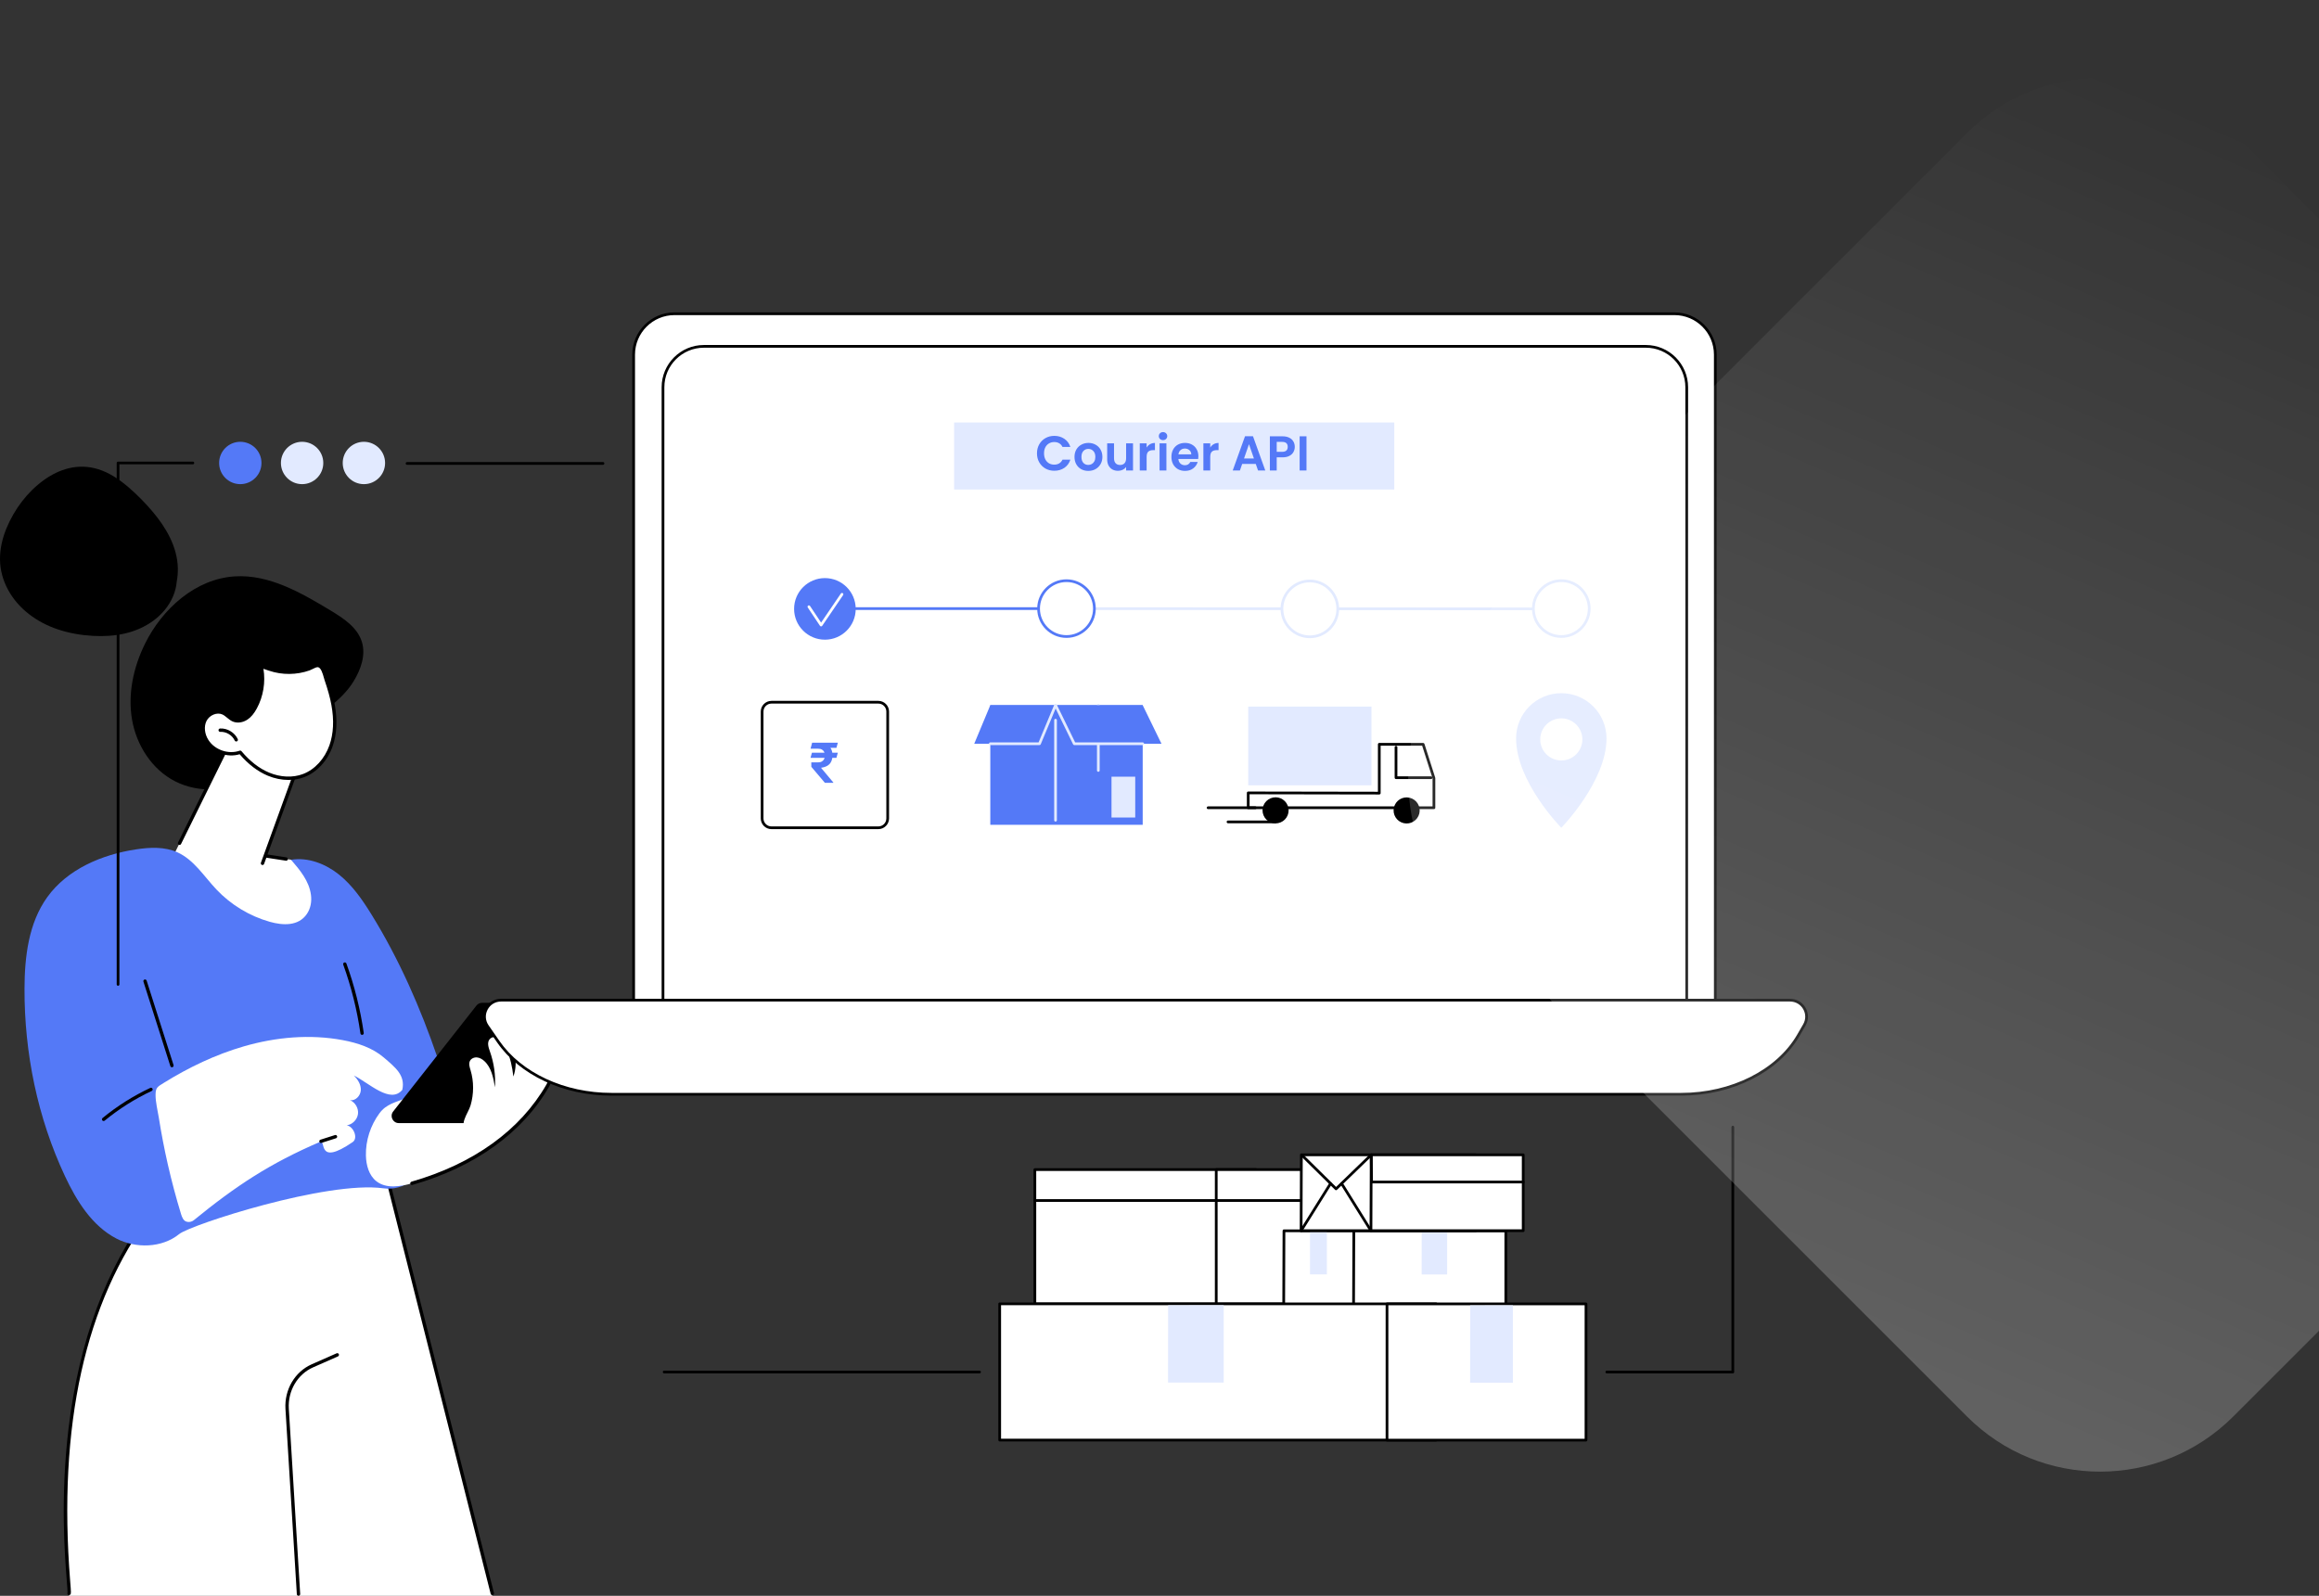 <svg xmlns="http://www.w3.org/2000/svg" width="616" height="424" viewBox="0 0 616 424" fill="none"><rect x="0" y="0" width="616" height="424" fill="#333333" stroke="none"/><g clip-path="url(#clip0_1930_2798)"><path d="M93.924 181.028C95.837 177.902 97.198 174.101 96.139 170.592C94.962 166.688 91.195 164.247 87.703 162.142C79.903 157.444 71.467 152.578 62.379 153.141C51.962 153.787 43.098 161.723 38.493 171.088C35.446 177.286 33.903 184.372 35.069 191.179C36.236 197.987 40.339 204.431 46.486 207.579C52.833 210.831 60.714 210.258 67.103 207.089C73.376 203.979 76.915 199.036 81.192 193.801C85.067 189.06 90.572 186.506 93.924 181.028Z" fill="black"></path><path d="M18.327 423.998C19.239 424.176 8.878 363.194 39.978 322.068L101.994 309.451L130.768 423.998H18.327Z" fill="white"></path><path d="M130.77 423.81C130.569 423.81 130.389 423.674 130.336 423.471L101.666 309.975L40.234 322.473C22.608 345.866 15.345 378.711 18.641 420.1C18.899 423.33 18.899 423.463 18.643 423.69C18.54 423.783 18.378 423.826 18.242 423.8C17.999 423.753 17.841 423.518 17.89 423.275C17.9 423.226 17.916 423.18 17.94 423.139C17.961 422.787 17.863 421.567 17.752 420.169C17.223 413.52 15.983 397.951 18.218 379.442C21.014 356.28 28.216 336.886 39.626 321.799C39.693 321.711 39.786 321.653 39.893 321.63L101.909 309.013C102.142 308.964 102.373 309.11 102.431 309.341L131.205 423.25C131.266 423.49 131.12 423.733 130.881 423.793C130.843 423.806 130.806 423.81 130.77 423.81Z" fill="black"></path><path d="M79.293 423.988C79.058 423.988 78.861 423.806 78.847 423.569L75.829 374.357C75.515 369.236 78.319 364.465 82.804 362.487L89.416 359.572C89.643 359.473 89.907 359.576 90.006 359.801C90.105 360.026 90.004 360.291 89.777 360.39L83.164 363.306C79.019 365.133 76.428 369.552 76.72 374.302L79.739 423.514C79.755 423.761 79.566 423.972 79.319 423.988C79.311 423.988 79.303 423.988 79.293 423.988Z" fill="black"></path><path d="M60.969 197.164L45.674 228.136C45.674 228.136 63.202 249.741 76.411 248.888C89.62 248.037 87.159 233.086 77.317 228.442L70.262 227.362L79.241 203.203L60.969 197.164Z" fill="white"></path><path d="M69.727 229.832C69.677 229.832 69.626 229.824 69.576 229.806C69.344 229.72 69.223 229.465 69.308 229.232L78.662 203.485L61.198 197.711L48.093 224.25C47.983 224.471 47.716 224.562 47.495 224.453C47.274 224.344 47.183 224.076 47.292 223.855L60.57 196.967C60.667 196.767 60.901 196.672 61.111 196.741L79.381 202.78C79.496 202.818 79.59 202.899 79.642 203.009C79.695 203.118 79.701 203.244 79.66 203.357L70.149 229.538C70.082 229.718 69.91 229.832 69.727 229.832Z" fill="black"></path><path d="M76.02 228.691C75.998 228.691 75.975 228.689 75.951 228.685L70.708 227.883C70.465 227.846 70.297 227.618 70.333 227.374C70.37 227.131 70.597 226.963 70.842 227L76.085 227.802C76.328 227.838 76.496 228.067 76.46 228.31C76.427 228.533 76.237 228.691 76.02 228.691Z" fill="black"></path><path d="M88.471 187.239C89.135 190.868 89.153 194.686 87.928 198.165C86.702 201.643 84.121 204.743 80.677 206.06C77.691 207.203 74.271 206.927 71.321 205.695C68.371 204.463 65.859 202.332 63.809 199.879C60.659 200.999 56.82 199.692 55.004 196.885C53.957 195.264 53.588 193.11 54.443 191.38C55.298 189.65 57.549 188.617 59.293 189.441C60.288 189.911 60.995 190.87 62.008 191.297C63.136 191.773 64.484 191.492 65.501 190.809C66.518 190.126 67.249 189.091 67.832 188.013C69.668 184.618 70.215 180.546 69.34 176.785C69.423 177.14 71.311 177.677 71.647 177.79C72.494 178.076 73.365 178.289 74.249 178.424C75.991 178.694 77.776 178.676 79.512 178.376C80.393 178.224 81.26 177.997 82.103 177.699C82.772 177.462 83.641 176.83 84.352 176.822C85.841 176.806 86.285 179.522 86.645 180.572C87.393 182.752 88.055 184.968 88.471 187.239Z" fill="white"></path><path d="M76.617 207.229C74.806 207.229 72.934 206.854 71.15 206.108C68.457 204.984 65.939 203.063 63.662 200.399C60.398 201.398 56.484 200 54.628 197.128C53.396 195.221 53.172 192.942 54.043 191.181C55.05 189.143 57.592 188.143 59.482 189.036C60.011 189.285 60.451 189.648 60.876 189.998C61.308 190.353 61.713 190.687 62.179 190.884C63.088 191.269 64.265 191.096 65.25 190.436C66.066 189.887 66.761 189.05 67.436 187.798C69.215 184.506 69.75 180.529 68.903 176.885C68.846 176.643 68.996 176.404 69.237 176.348C69.444 176.301 69.65 176.402 69.739 176.587C69.867 176.692 70.294 176.897 71.555 177.29C71.658 177.322 71.739 177.349 71.788 177.365C72.6 177.64 73.451 177.847 74.314 177.981C76.01 178.244 77.732 178.228 79.431 177.932C80.292 177.782 81.139 177.561 81.95 177.274C82.156 177.201 82.399 177.077 82.659 176.945C83.183 176.678 83.777 176.376 84.344 176.37C84.35 176.37 84.356 176.37 84.365 176.37C85.922 176.37 86.494 178.416 86.873 179.772C86.944 180.023 87.004 180.248 87.065 180.424C87.959 183.031 88.544 185.171 88.909 187.156C89.674 191.329 89.486 195.081 88.347 198.311C86.998 202.14 84.19 205.193 80.835 206.475C79.527 206.98 78.092 207.229 76.617 207.229ZM63.81 199.433C63.939 199.433 64.065 199.49 64.152 199.593C66.386 202.267 68.856 204.182 71.494 205.284C74.519 206.548 77.809 206.68 80.517 205.645C83.631 204.453 86.245 201.603 87.507 198.017C88.593 194.938 88.769 191.337 88.031 187.32C87.675 185.379 87.1 183.28 86.222 180.716C86.157 180.525 86.091 180.284 86.014 180.015C85.726 178.985 85.246 177.267 84.365 177.267C84.362 177.267 84.359 177.267 84.356 177.267C83.998 177.272 83.504 177.523 83.066 177.746C82.782 177.889 82.513 178.027 82.251 178.12C81.394 178.424 80.499 178.659 79.587 178.817C77.793 179.129 75.973 179.145 74.18 178.868C73.267 178.726 72.367 178.507 71.506 178.216C71.462 178.199 71.386 178.177 71.291 178.149C70.742 177.977 70.311 177.831 69.977 177.699C70.564 181.267 69.944 185.049 68.226 188.228C67.478 189.611 66.692 190.549 65.75 191.181C64.519 192.008 63.02 192.211 61.834 191.71C61.249 191.463 60.773 191.07 60.311 190.691C59.91 190.361 59.531 190.049 59.103 189.846C57.661 189.166 55.631 189.99 54.847 191.579C54.126 193.037 54.336 195.025 55.382 196.643C57.077 199.269 60.714 200.505 63.66 199.459C63.708 199.441 63.759 199.433 63.81 199.433Z" fill="black"></path><path d="M58.486 194.004C60.243 193.916 62.005 194.974 62.753 196.566L58.486 194.004Z" fill="white"></path><path d="M62.754 197.014C62.586 197.014 62.426 196.919 62.349 196.757C61.674 195.32 60.104 194.374 58.51 194.451C58.258 194.467 58.054 194.273 58.042 194.028C58.029 193.781 58.22 193.572 58.465 193.56C60.408 193.457 62.333 194.621 63.157 196.378C63.262 196.601 63.165 196.868 62.942 196.971C62.882 197 62.817 197.014 62.754 197.014Z" fill="black"></path><path d="M30.896 329.071C24.436 325.702 20.349 319.098 17.256 312.501C9.985 296.995 6.456 279.811 6.51 262.684C6.537 254.191 7.592 245.255 12.558 238.365C17.93 230.908 27.116 227.034 36.204 225.665C39.865 225.113 43.753 224.939 47.128 226.461C51.514 228.438 54.186 232.838 57.491 236.335C61.334 240.403 66.293 243.406 71.678 244.925C75.116 245.895 79.269 246.136 81.516 242.838C82.521 241.363 82.833 239.534 82.598 237.763C82.103 234.048 79.674 231.183 77.316 228.44C81.842 227.709 86.498 229.516 90.071 232.389C93.645 235.261 96.289 239.111 98.698 243.01C106.06 254.933 111.716 267.85 116.244 281.11C117.847 285.8 119.328 290.703 118.817 295.632C118.24 301.209 117.205 306.533 113.088 310.34C111.755 311.572 110.489 312.674 109.382 313.602C107.282 315.366 104.53 316.104 101.812 315.729C86.854 313.67 50.675 325.398 47.614 327.88C43.005 331.624 36.048 331.758 30.896 329.071Z" fill="#5479F7"></path><path d="M45.674 283.571C45.486 283.571 45.309 283.45 45.249 283.259L38.101 260.82C38.026 260.585 38.156 260.334 38.391 260.259C38.626 260.184 38.877 260.314 38.952 260.549L46.1 282.988C46.175 283.223 46.045 283.474 45.81 283.549C45.765 283.563 45.719 283.571 45.674 283.571Z" fill="black"></path><path d="M96.183 274.963C95.964 274.963 95.773 274.803 95.741 274.58C94.848 268.361 93.312 262.212 91.179 256.304C91.096 256.072 91.215 255.816 91.446 255.733C91.677 255.65 91.934 255.77 92.017 256.001C94.173 261.965 95.723 268.174 96.624 274.455C96.659 274.7 96.489 274.925 96.246 274.961C96.225 274.961 96.203 274.963 96.183 274.963Z" fill="black"></path><path d="M48.09 322.572C48.341 323.391 48.7 324.319 49.512 324.586C50.156 324.797 50.934 324.653 51.459 324.223C62.715 315.04 71.69 309.124 85.02 303.389C86.714 302.66 84.038 310.06 93.679 303.452C95.2 302.41 93.928 299.299 92.111 298.995C93.616 298.784 94.898 297.483 95.091 295.976C95.283 294.469 94.366 292.889 92.962 292.307C94.418 292.579 95.774 291.128 95.845 289.647C95.915 288.166 95.04 286.795 93.983 285.755C98.014 287.712 103.667 293.419 106.864 289.572C107.719 285.676 104.994 283.602 101.971 280.998C98.948 278.395 95.008 277.107 91.088 276.369C82.37 274.728 73.292 275.545 64.773 278.014C57.275 280.186 50.138 283.6 43.517 287.712C41.89 288.723 41.347 288.942 41.323 290.818C41.297 292.832 41.886 295.044 42.2 297.032C42.855 301.164 43.645 305.277 44.573 309.359C45.586 313.804 46.759 318.213 48.09 322.572Z" fill="white"></path><path d="M85.263 303.687C85.075 303.687 84.898 303.565 84.838 303.375C84.763 303.14 84.892 302.888 85.127 302.813L88.981 301.584C89.214 301.509 89.467 301.638 89.542 301.873C89.617 302.108 89.487 302.36 89.252 302.435L85.399 303.664C85.354 303.679 85.308 303.687 85.263 303.687Z" fill="black"></path><path d="M27.528 297.854C27.398 297.854 27.271 297.799 27.182 297.69C27.026 297.5 27.052 297.218 27.242 297.06C31.116 293.879 35.383 291.187 39.919 289.054C40.139 288.948 40.407 289.045 40.512 289.268C40.617 289.491 40.52 289.759 40.297 289.862C35.826 291.963 31.625 294.617 27.808 297.749C27.727 297.822 27.627 297.854 27.528 297.854Z" fill="black"></path><path d="M97.2 307.036C97.261 309.578 97.988 312.303 99.994 313.867C102.575 315.877 106.276 315.307 109.421 314.404C124.345 310.111 137.806 301.835 145.545 288.371C145.865 287.816 148.703 281.009 147.542 279.471C146.448 278.024 143.731 280.772 141.957 281.142C134.27 282.755 126.687 284.852 119.262 287.413C115.446 288.729 111.673 290.168 107.95 291.726C105.103 292.917 102.68 293.239 100.778 295.82C98.412 299.033 97.105 303.043 97.2 307.036Z" fill="white"></path><path d="M109.42 314.849C109.225 314.849 109.047 314.722 108.99 314.525C108.922 314.288 109.059 314.041 109.296 313.972C125.769 309.236 138.168 300.303 145.157 288.146C145.593 287.388 148.113 280.964 147.185 279.738C147.035 279.542 147.076 279.262 147.272 279.112C147.469 278.962 147.748 279.003 147.898 279.199C149.335 281.098 145.972 288.523 145.933 288.591C138.826 300.956 126.243 310.03 109.546 314.831C109.503 314.843 109.46 314.849 109.42 314.849Z" fill="black"></path><path d="M155.495 266.448H128.056C127.471 266.448 126.918 266.718 126.557 267.178L104.438 295.32C103.455 296.57 104.347 298.405 105.937 298.405H132.426C132.997 298.405 133.538 298.15 133.901 297.708L156.97 269.564C157.989 268.318 157.104 266.448 155.495 266.448Z" fill="black"></path><path d="M143.832 270.07C143.501 269.769 143.031 269.471 142.638 269.684C142.296 269.868 142.233 270.326 142.211 270.715C141.992 274.525 141.773 278.336 141.554 282.145C141.601 278.737 140.716 275.212 138.507 272.615C137.964 271.975 137.004 271.373 136.362 271.914C135.975 272.238 135.945 272.816 135.967 273.32C136.155 277.597 137.867 282.019 136.364 286.029C136.097 283.48 135.489 280.968 134.567 278.577C134.188 277.599 133.72 276.592 132.865 275.982C132.01 275.372 130.663 275.336 130.023 276.168C129.344 277.052 129.764 278.312 130.136 279.363C131.218 282.408 131.678 285.672 131.477 288.897C131.062 286.377 130.544 283.66 128.666 281.932C128.114 281.426 127.436 281.019 126.69 280.956C125.945 280.895 125.136 281.245 124.812 281.92C124.458 282.664 124.751 283.535 124.988 284.323C125.904 287.362 125.884 290.664 124.995 293.705C124.328 295.986 121.469 299.057 124.492 300.838C125.529 301.45 126.81 301.497 128.003 301.326C131.37 300.844 134.3 298.81 136.931 296.655C139.62 294.454 142.172 292.038 144.133 289.169C146.094 286.3 147.444 282.943 147.543 279.471C147.642 275.996 146.392 272.417 143.832 270.07Z" fill="white"></path><path d="M46.95 154.504C47.171 153.321 47.266 152.12 47.24 150.951C47.11 145.28 44.102 140.155 40.532 135.933C38.605 133.653 36.486 131.5 34.229 129.547C31.826 127.468 29.116 125.607 26.055 124.66C23.524 123.876 20.866 123.787 18.293 124.407C15.893 124.985 13.648 126.115 11.65 127.553C7.274 130.704 3.843 135.286 1.77 140.244C0.652 142.918 -0.035 145.799 0.001 148.71C0.036 151.496 0.798 154.221 2.118 156.668C4.894 161.808 9.835 165.361 15.299 167.203C18.332 168.226 21.511 168.775 24.703 168.951C27.532 169.105 30.398 168.955 33.164 168.321C38.593 167.079 43.715 163.726 45.961 158.469C46.504 157.195 46.839 155.86 46.95 154.504Z" fill="black"></path></g><g clip-path="url(#clip1_1930_2798)"><path d="M460.294 364.902H426.822C426.622 364.902 426.461 364.741 426.461 364.541C426.461 364.343 426.622 364.18 426.822 364.18H459.933V299.475C459.933 299.277 460.094 299.115 460.294 299.115C460.494 299.115 460.654 299.275 460.654 299.475V364.541C460.653 364.741 460.492 364.902 460.294 364.902Z" fill="black"></path><path d="M260.197 364.901H176.421C176.221 364.901 176.061 364.741 176.061 364.541C176.061 364.342 176.221 364.18 176.421 364.18H260.195C260.395 364.18 260.556 364.341 260.556 364.541C260.557 364.741 260.395 364.901 260.197 364.901Z" fill="black"></path><path d="M455.641 268.913H168.318V94.22C168.318 88.221 173.181 83.359 179.179 83.359H444.782C450.781 83.359 455.643 88.221 455.643 94.22V268.913H455.641Z" fill="white"></path><path d="M455.641 269.274H168.318C168.118 269.274 167.957 269.113 167.957 268.913V94.22C167.957 88.033 172.99 83 179.177 83H444.78C450.967 83 456 88.033 456 94.22V268.913C456.001 269.111 455.839 269.274 455.641 269.274ZM168.678 268.552H455.28V94.22C455.28 88.43 450.57 83.72 444.78 83.72H179.177C173.387 83.72 168.677 88.43 168.677 94.22V268.552H168.678Z" fill="black"></path><path d="M448.049 268.003H176.113C175.914 268.003 175.752 267.843 175.752 267.643V102.887C175.752 96.7 180.785 91.667 186.972 91.667H437.188C443.375 91.667 448.408 96.7 448.408 102.887V267.643C448.409 267.841 448.249 268.003 448.049 268.003ZM176.473 267.282H447.688V102.887C447.688 97.097 442.978 92.387 437.188 92.387H186.973C181.183 92.387 176.473 97.097 176.473 102.887V267.282Z" fill="black"></path><path d="M446.552 290.743H162.434C149.867 290.743 138.312 285.374 132.35 276.762L129.481 272.618C127.468 269.71 129.555 265.741 133.098 265.741H475.49C478.87 265.741 480.986 269.39 479.299 272.313L477.726 275.039C472.213 284.595 460.009 290.743 446.552 290.743Z" fill="white"></path><path d="M446.552 291.103H162.434C149.732 291.103 138.091 285.687 132.054 276.967L129.185 272.823C128.164 271.348 128.05 269.518 128.883 267.928C129.719 266.333 131.295 265.38 133.098 265.38H475.49C477.211 265.38 478.752 266.269 479.611 267.756C480.467 269.238 480.469 271.008 479.613 272.492L478.039 275.218C472.472 284.869 460.113 291.103 446.552 291.103ZM133.098 266.102C131.567 266.102 130.231 266.91 129.521 268.262C128.814 269.61 128.911 271.161 129.777 272.413L132.646 276.557C138.55 285.085 149.964 290.382 162.432 290.382H446.551C459.859 290.382 471.972 284.29 477.413 274.861L478.987 272.134C479.711 270.877 479.711 269.375 478.987 268.12C478.257 266.857 476.95 266.103 475.49 266.103H133.098V266.102Z" fill="black"></path><path d="M233.322 219.936H204.922C203.554 219.936 202.445 218.826 202.445 217.459V189.059C202.445 187.69 203.555 186.582 204.922 186.582H233.322C234.691 186.582 235.799 187.692 235.799 189.059V217.459C235.799 218.826 234.69 219.936 233.322 219.936Z" fill="white"></path><path d="M233.322 220.297H204.922C203.356 220.297 202.084 219.023 202.084 217.459V189.059C202.084 187.494 203.358 186.221 204.922 186.221H233.322C234.886 186.221 236.159 187.495 236.159 189.059V217.459C236.159 219.023 234.886 220.297 233.322 220.297ZM204.922 186.941C203.754 186.941 202.804 187.89 202.804 189.059V217.459C202.804 218.626 203.753 219.577 204.922 219.577H233.322C234.489 219.577 235.44 218.628 235.44 217.459V189.059C235.44 187.892 234.491 186.941 233.322 186.941H204.922Z" fill="black"></path><path d="M303.537 187.367H263.055V219.149H303.537V187.367Z" fill="#5479F7"></path><path d="M280.384 218.29C280.184 218.29 280.023 218.13 280.023 217.93V191.351C280.023 191.153 280.184 190.99 280.384 190.99C280.584 190.99 280.745 191.151 280.745 191.351V217.931C280.745 218.13 280.582 218.29 280.384 218.29Z" fill="#E2EAFF"></path><path d="M291.749 205.069C291.549 205.069 291.389 204.908 291.389 204.708V187.367C291.389 187.169 291.549 187.007 291.749 187.007C291.949 187.007 292.11 187.167 292.11 187.367V204.708C292.108 204.907 291.948 205.069 291.749 205.069Z" fill="#E2EAFF"></path><path d="M301.553 206.364H295.25V217.212H301.553V206.364Z" fill="#E2EAFF"></path><path d="M308.526 197.611H285.373L280.385 187.367H303.537L308.526 197.611Z" fill="#5479F7"></path><path d="M303.537 197.972H285.371C285.233 197.972 285.107 197.894 285.046 197.769L280.058 187.523C279.971 187.344 280.045 187.128 280.225 187.041C280.405 186.954 280.62 187.028 280.707 187.207L285.597 197.249H303.537C303.737 197.249 303.897 197.41 303.897 197.61C303.897 197.812 303.737 197.972 303.537 197.972Z" fill="#E2EAFF"></path><path d="M276.119 197.611H258.789L263.055 187.367H280.384L276.119 197.611Z" fill="#5479F7"></path><path d="M276.118 197.972H263.056C262.856 197.972 262.695 197.812 262.695 197.612C262.695 197.413 262.856 197.251 263.056 197.251H275.879L280.053 187.228C280.13 187.044 280.341 186.957 280.523 187.034C280.707 187.111 280.794 187.321 280.717 187.505L276.451 197.751C276.394 197.885 276.263 197.972 276.118 197.972Z" fill="#E2EAFF"></path><path d="M364.306 187.741H331.568V208.659H364.306V187.741Z" fill="#E2EAFF"></path><path d="M380.896 214.621H331.568V210.672L366.38 210.733V197.757H378.031L380.896 206.749V214.621Z" fill="white"></path><path d="M380.896 214.982H331.568C331.368 214.982 331.207 214.821 331.207 214.621V210.672C331.207 210.577 331.245 210.485 331.314 210.416C331.381 210.349 331.471 210.302 331.569 210.311L366.022 210.37V197.756C366.022 197.557 366.182 197.395 366.382 197.395H378.032C378.189 197.395 378.327 197.497 378.376 197.646L381.241 206.638C381.253 206.674 381.258 206.71 381.258 206.747V214.62C381.256 214.821 381.094 214.982 380.896 214.982ZM331.927 214.261H380.535V206.805L377.766 198.118H366.74V210.733C366.74 210.828 366.702 210.92 366.633 210.988C366.566 211.056 366.474 211.093 366.379 211.093L331.927 211.033V214.261Z" fill="black"></path><path d="M380.142 206.995H370.825C370.625 206.995 370.465 206.834 370.465 206.634V198.544C370.465 198.346 370.625 198.184 370.825 198.184C371.025 198.184 371.186 198.344 371.186 198.544V206.275H380.142C380.342 206.275 380.503 206.436 380.503 206.636C380.503 206.833 380.342 206.995 380.142 206.995Z" fill="black"></path><path d="M377.02 216.129C377.46 214.267 376.307 212.4 374.444 211.96C372.581 211.52 370.715 212.674 370.275 214.536C369.835 216.399 370.989 218.266 372.851 218.706C374.714 219.145 376.58 217.992 377.02 216.129Z" fill="black"></path><path d="M340.161 218.509C341.929 217.777 342.769 215.749 342.037 213.981C341.304 212.213 339.277 211.373 337.508 212.105C335.74 212.838 334.9 214.865 335.633 216.633C336.365 218.402 338.393 219.242 340.161 218.509Z" fill="black"></path><path d="M338.75 218.736H326.2C326 218.736 325.84 218.575 325.84 218.375C325.84 218.175 326 218.015 326.2 218.015H338.75C338.95 218.015 339.11 218.175 339.11 218.375C339.11 218.575 338.948 218.736 338.75 218.736Z" fill="black"></path><path d="M333.459 214.982H320.909C320.709 214.982 320.549 214.821 320.549 214.621C320.549 214.423 320.709 214.261 320.909 214.261H333.459C333.659 214.261 333.819 214.421 333.819 214.621C333.818 214.821 333.657 214.982 333.459 214.982Z" fill="black"></path><path d="M421.952 198.36C422.994 193.946 420.26 189.522 415.846 188.48C411.431 187.438 407.008 190.171 405.966 194.586C404.923 199 407.657 203.424 412.071 204.466C416.486 205.508 420.909 202.775 421.952 198.36Z" fill="white"></path><path d="M414.731 184.18C408.098 184.18 402.721 189.557 402.721 196.19C402.721 207.757 414.731 219.936 414.731 219.936C414.731 219.936 426.74 207.646 426.74 196.19C426.739 189.557 421.363 184.18 414.731 184.18ZM414.731 202.057C411.64 202.057 409.134 199.553 409.134 196.461C409.134 193.371 411.639 190.864 414.731 190.864C417.821 190.864 420.327 193.369 420.327 196.461C420.326 199.553 417.821 202.057 414.731 202.057Z" fill="#E2EAFF"></path><path d="M283.295 162.07L225.197 162.066C224.997 162.066 224.836 161.905 224.836 161.705C224.836 161.507 224.998 161.344 225.197 161.344L283.295 161.349C283.495 161.349 283.656 161.51 283.656 161.71C283.656 161.908 283.495 162.07 283.295 162.07Z" fill="#5479F7"></path><path d="M411.9 162.141L283.296 162.07C283.098 162.07 282.936 161.908 282.936 161.71C282.936 161.511 283.098 161.349 283.296 161.349L411.9 161.42C412.098 161.42 412.26 161.582 412.26 161.78C412.259 161.979 412.098 162.141 411.9 162.141Z" fill="#E2EAFF"></path><path d="M219.121 169.962C223.64 169.962 227.303 166.299 227.303 161.78C227.303 157.262 223.64 153.598 219.121 153.598C214.603 153.598 210.939 157.262 210.939 161.78C210.939 166.299 214.603 169.962 219.121 169.962Z" fill="#5479F7"></path><path d="M218.108 166.434H218.106C217.987 166.434 217.875 166.374 217.808 166.274L214.572 161.413C214.462 161.248 214.506 161.023 214.672 160.913C214.838 160.803 215.061 160.848 215.172 161.013L218.111 165.428L223.364 157.703C223.475 157.539 223.7 157.495 223.864 157.608C224.028 157.72 224.07 157.944 223.959 158.108L218.406 166.277C218.339 166.375 218.228 166.434 218.108 166.434Z" fill="white"></path><path d="M288.537 166.951C291.433 164.054 291.433 159.359 288.537 156.462C285.641 153.566 280.945 153.566 278.049 156.462C275.153 159.359 275.153 164.054 278.049 166.951C280.945 169.847 285.641 169.847 288.537 166.951Z" fill="white"></path><path d="M283.295 169.482C279.006 169.482 275.518 165.994 275.518 161.705C275.518 157.417 279.006 153.928 283.295 153.928C287.583 153.928 291.072 157.417 291.072 161.705C291.072 165.994 287.583 169.482 283.295 169.482ZM283.295 154.649C279.404 154.649 276.239 157.815 276.239 161.705C276.239 165.595 279.404 168.761 283.295 168.761C287.185 168.761 290.35 165.595 290.35 161.705C290.352 157.815 287.186 154.649 283.295 154.649Z" fill="#5479F7"></path><path d="M355.165 163.503C356.106 159.517 353.638 155.523 349.652 154.581C345.665 153.64 341.671 156.108 340.73 160.095C339.788 164.081 342.257 168.075 346.243 169.017C350.229 169.958 354.224 167.489 355.165 163.503Z" fill="white"></path><path d="M347.937 169.558C343.649 169.558 340.16 166.069 340.16 161.78C340.16 157.492 343.649 154.003 347.937 154.003C352.226 154.003 355.714 157.492 355.714 161.78C355.713 166.069 352.224 169.558 347.937 169.558ZM347.937 154.725C344.047 154.725 340.881 157.89 340.881 161.78C340.881 165.671 344.047 168.836 347.937 168.836C351.827 168.836 354.993 165.671 354.993 161.78C354.993 157.89 351.827 154.725 347.937 154.725Z" fill="#E2EAFF"></path><path d="M419.971 166.951C422.867 164.054 422.867 159.359 419.971 156.462C417.074 153.566 412.379 153.566 409.482 156.462C406.586 159.359 406.586 164.054 409.482 166.951C412.379 169.847 417.074 169.847 419.971 166.951Z" fill="white"></path><path d="M414.73 169.482C410.442 169.482 406.953 165.993 406.953 161.705C406.953 157.416 410.442 153.928 414.73 153.928C419.019 153.928 422.507 157.416 422.507 161.705C422.506 165.993 419.017 169.482 414.73 169.482ZM414.73 154.649C410.84 154.649 407.674 157.815 407.674 161.705C407.674 165.595 410.84 168.761 414.73 168.761C418.62 168.761 421.786 165.595 421.786 161.705C421.786 157.815 418.62 154.649 414.73 154.649Z" fill="#E2EAFF"></path><path d="M370.36 112.254H253.443V130.062H370.36V112.254Z" fill="#E2EAFF"></path><path d="M275.455 120.45C275.455 119.557 275.654 118.76 276.053 118.058C276.46 117.347 277.011 116.797 277.704 116.407C278.406 116.008 279.19 115.809 280.057 115.809C281.071 115.809 281.959 116.069 282.722 116.589C283.485 117.109 284.018 117.828 284.321 118.747H282.228C282.02 118.314 281.725 117.989 281.344 117.772C280.971 117.555 280.538 117.447 280.044 117.447C279.515 117.447 279.043 117.573 278.627 117.824C278.22 118.067 277.899 118.413 277.665 118.864C277.44 119.315 277.327 119.843 277.327 120.45C277.327 121.048 277.44 121.577 277.665 122.036C277.899 122.487 278.22 122.838 278.627 123.089C279.043 123.332 279.515 123.453 280.044 123.453C280.538 123.453 280.971 123.345 281.344 123.128C281.725 122.903 282.02 122.573 282.228 122.14H284.321C284.018 123.067 283.485 123.791 282.722 124.311C281.968 124.822 281.08 125.078 280.057 125.078C279.19 125.078 278.406 124.883 277.704 124.493C277.011 124.094 276.46 123.544 276.053 122.842C275.654 122.14 275.455 121.343 275.455 120.45ZM289.074 125.117C288.38 125.117 287.756 124.965 287.202 124.662C286.647 124.35 286.209 123.912 285.889 123.349C285.577 122.786 285.421 122.136 285.421 121.399C285.421 120.662 285.581 120.012 285.902 119.449C286.231 118.886 286.677 118.452 287.241 118.149C287.804 117.837 288.432 117.681 289.126 117.681C289.819 117.681 290.447 117.837 291.011 118.149C291.574 118.452 292.016 118.886 292.337 119.449C292.666 120.012 292.831 120.662 292.831 121.399C292.831 122.136 292.662 122.786 292.324 123.349C291.994 123.912 291.544 124.35 290.972 124.662C290.408 124.965 289.776 125.117 289.074 125.117ZM289.074 123.531C289.403 123.531 289.711 123.453 289.997 123.297C290.291 123.132 290.525 122.89 290.699 122.569C290.872 122.248 290.959 121.858 290.959 121.399C290.959 120.714 290.777 120.19 290.413 119.826C290.057 119.453 289.62 119.267 289.1 119.267C288.58 119.267 288.142 119.453 287.787 119.826C287.44 120.19 287.267 120.714 287.267 121.399C287.267 122.084 287.436 122.612 287.774 122.985C288.12 123.349 288.554 123.531 289.074 123.531ZM300.965 117.798V125H299.132V124.09C298.898 124.402 298.59 124.649 298.209 124.831C297.836 125.004 297.429 125.091 296.987 125.091C296.423 125.091 295.925 124.974 295.492 124.74C295.058 124.497 294.716 124.146 294.465 123.687C294.222 123.219 294.101 122.664 294.101 122.023V117.798H295.921V121.763C295.921 122.335 296.064 122.777 296.35 123.089C296.636 123.392 297.026 123.544 297.52 123.544C298.022 123.544 298.417 123.392 298.703 123.089C298.989 122.777 299.132 122.335 299.132 121.763V117.798H300.965ZM304.58 118.916C304.814 118.535 305.118 118.236 305.49 118.019C305.872 117.802 306.305 117.694 306.79 117.694V119.605H306.309C305.737 119.605 305.304 119.739 305.009 120.008C304.723 120.277 304.58 120.745 304.58 121.412V125H302.76V117.798H304.58V118.916ZM308.939 116.94C308.618 116.94 308.35 116.84 308.133 116.641C307.925 116.433 307.821 116.177 307.821 115.874C307.821 115.571 307.925 115.319 308.133 115.12C308.35 114.912 308.618 114.808 308.939 114.808C309.26 114.808 309.524 114.912 309.732 115.12C309.949 115.319 310.057 115.571 310.057 115.874C310.057 116.177 309.949 116.433 309.732 116.641C309.524 116.84 309.26 116.94 308.939 116.94ZM309.836 117.798V125H308.016V117.798H309.836ZM318.329 121.243C318.329 121.503 318.312 121.737 318.277 121.945H313.012C313.056 122.465 313.238 122.872 313.558 123.167C313.879 123.462 314.273 123.609 314.741 123.609C315.417 123.609 315.898 123.319 316.184 122.738H318.147C317.939 123.431 317.541 124.003 316.951 124.454C316.362 124.896 315.638 125.117 314.78 125.117C314.087 125.117 313.463 124.965 312.908 124.662C312.362 124.35 311.933 123.912 311.621 123.349C311.318 122.786 311.166 122.136 311.166 121.399C311.166 120.654 311.318 119.999 311.621 119.436C311.925 118.873 312.349 118.439 312.895 118.136C313.441 117.833 314.07 117.681 314.78 117.681C315.465 117.681 316.076 117.828 316.613 118.123C317.159 118.418 317.58 118.838 317.874 119.384C318.178 119.921 318.329 120.541 318.329 121.243ZM316.444 120.723C316.436 120.255 316.267 119.882 315.937 119.605C315.608 119.319 315.205 119.176 314.728 119.176C314.278 119.176 313.896 119.315 313.584 119.592C313.281 119.861 313.095 120.238 313.025 120.723H316.444ZM321.478 118.916C321.712 118.535 322.015 118.236 322.388 118.019C322.769 117.802 323.202 117.694 323.688 117.694V119.605H323.207C322.635 119.605 322.201 119.739 321.907 120.008C321.621 120.277 321.478 120.745 321.478 121.412V125H319.658V117.798H321.478V118.916ZM333.575 123.271H329.961L329.363 125H327.452L330.715 115.913H332.834L336.097 125H334.173L333.575 123.271ZM333.081 121.815L331.768 118.019L330.455 121.815H333.081ZM343.934 118.734C343.934 119.219 343.817 119.674 343.583 120.099C343.358 120.524 342.998 120.866 342.504 121.126C342.019 121.386 341.403 121.516 340.658 121.516H339.137V125H337.317V115.926H340.658C341.36 115.926 341.958 116.047 342.452 116.29C342.946 116.533 343.314 116.866 343.557 117.291C343.808 117.716 343.934 118.197 343.934 118.734ZM340.58 120.047C341.083 120.047 341.455 119.934 341.698 119.709C341.941 119.475 342.062 119.15 342.062 118.734C342.062 117.85 341.568 117.408 340.58 117.408H339.137V120.047H340.58ZM347.046 115.926V125H345.226V115.926H347.046Z" fill="#5479F7"></path><path d="M222.551 199.995L222.185 201.35H215.3L215.674 199.995H222.551ZM219.124 208L215.513 203.737L215.505 202.565H217.249C217.673 202.565 218.022 202.487 218.296 202.331C218.574 202.17 218.782 201.953 218.918 201.679C219.06 201.406 219.131 201.098 219.131 200.756C219.131 200.4 219.067 200.085 218.94 199.812C218.813 199.533 218.611 199.316 218.333 199.16C218.054 199.003 217.686 198.925 217.227 198.925H215.308L215.725 197.336H217.227C218.096 197.336 218.818 197.468 219.395 197.731C219.976 197.99 220.41 198.369 220.698 198.867C220.991 199.36 221.138 199.956 221.138 200.654C221.138 201.264 221.035 201.804 220.83 202.272C220.63 202.736 220.305 203.115 219.856 203.408C219.407 203.701 218.816 203.896 218.083 203.994L221.357 207.897V208H219.124ZM222.559 197.336L222.185 198.691H216.523L216.897 197.336H222.559Z" fill="#5479F7"></path><path d="M63.831 128.638C66.939 128.638 69.457 126.119 69.457 123.011C69.457 119.904 66.939 117.385 63.831 117.385C60.724 117.385 58.205 119.904 58.205 123.011C58.205 126.119 60.724 128.638 63.831 128.638Z" fill="#5479F7"></path><path d="M80.249 128.638C83.357 128.638 85.876 126.119 85.876 123.011C85.876 119.904 83.357 117.385 80.249 117.385C77.142 117.385 74.623 119.904 74.623 123.011C74.623 126.119 77.142 128.638 80.249 128.638Z" fill="#E2EAFF"></path><path d="M96.665 128.638C99.773 128.638 102.292 126.119 102.292 123.011C102.292 119.904 99.773 117.385 96.665 117.385C93.558 117.385 91.039 119.904 91.039 123.011C91.039 126.119 93.558 128.638 96.665 128.638Z" fill="#E2EAFF"></path><path d="M31.361 261.915C31.162 261.915 31 261.754 31 261.554V123.012C31 122.813 31.161 122.651 31.361 122.651H51.23C51.429 122.651 51.59 122.812 51.59 123.012C51.59 123.21 51.429 123.372 51.23 123.372H31.721V261.554C31.721 261.753 31.559 261.915 31.361 261.915Z" fill="black"></path><path d="M160.174 123.494H108.128C107.928 123.494 107.768 123.333 107.768 123.133C107.768 122.935 107.928 122.772 108.128 122.772H160.174C160.374 122.772 160.535 122.933 160.535 123.133C160.533 123.333 160.373 123.494 160.174 123.494Z" fill="black"></path><path d="M333.665 310.766H274.895V346.439H333.665V310.766Z" fill="white"></path><path d="M333.664 346.8H274.894C274.694 346.8 274.533 346.639 274.533 346.439V310.766C274.533 310.567 274.694 310.405 274.894 310.405H333.664C333.864 310.405 334.025 310.566 334.025 310.766V346.439C334.025 346.639 333.864 346.8 333.664 346.8ZM275.254 346.08H333.304V311.126H275.254V346.08Z" fill="black"></path><path d="M357.577 310.766H323.072V346.439H357.577V310.766Z" fill="white"></path><path d="M357.577 346.8H323.072C322.872 346.8 322.711 346.639 322.711 346.439V310.766C322.711 310.567 322.872 310.405 323.072 310.405H357.577C357.777 310.405 357.937 310.566 357.937 310.766V346.439C357.937 346.639 357.775 346.8 357.577 346.8ZM323.432 346.08H357.216V311.126H323.432V346.08Z" fill="black"></path><path d="M357.578 319.336H274.939C274.739 319.336 274.578 319.175 274.578 318.975C274.578 318.777 274.739 318.615 274.939 318.615H357.578C357.778 318.615 357.939 318.775 357.939 318.975C357.939 319.175 357.778 319.336 357.578 319.336Z" fill="black"></path><path d="M341.063 327.025H387.365V347.187H340.994C340.994 347.187 341.063 326.731 341.063 327.025Z" fill="white"></path><path d="M387.364 347.546H340.993C340.898 347.546 340.807 347.508 340.738 347.439C340.671 347.372 340.633 347.28 340.633 347.184L340.702 327.244C340.702 327.189 340.702 327.13 340.707 327.071C340.705 327.054 340.703 327.038 340.703 327.021H340.711C340.711 327.021 340.711 327.021 340.711 327.02C340.733 326.828 340.805 326.657 341.064 326.657C341.089 326.657 341.097 326.659 341.112 326.661H387.366C387.566 326.661 387.726 326.821 387.726 327.021V347.184C387.725 347.385 387.564 347.546 387.364 347.546ZM341.354 346.826H387.003V327.385H341.421C341.413 329.861 341.364 344.341 341.354 346.826Z" fill="black"></path><path d="M359.619 327.025H399.99V347.187H359.549C359.549 347.187 359.619 326.731 359.619 327.025Z" fill="white"></path><path d="M399.989 347.546H359.548C359.453 347.546 359.361 347.508 359.292 347.439C359.225 347.372 359.188 347.28 359.188 347.184L359.256 327.244C359.256 327.189 359.256 327.13 359.261 327.071C359.26 327.054 359.258 327.038 359.258 327.021H359.266C359.266 327.021 359.266 327.021 359.266 327.02C359.288 326.828 359.36 326.657 359.619 326.657C359.642 326.657 359.651 326.659 359.666 326.661H399.991C400.191 326.661 400.351 326.821 400.351 327.021V347.184C400.35 347.385 400.189 347.546 399.989 347.546ZM359.91 346.826H399.63V327.385H359.978C359.968 329.861 359.919 344.341 359.91 346.826Z" fill="black"></path><path d="M377.649 327.395L377.639 338.616H384.409L384.408 327.385L377.649 327.395Z" fill="#E2EAFF"></path><path d="M347.979 327.387L347.973 338.608H352.464L352.463 327.377L347.979 327.387Z" fill="#E2EAFF"></path><path d="M381.454 346.429H265.551V382.625H381.454V346.429Z" fill="white"></path><path d="M381.453 382.985H265.55C265.35 382.985 265.189 382.825 265.189 382.625V346.43C265.189 346.231 265.35 346.069 265.55 346.069H381.453C381.653 346.069 381.814 346.23 381.814 346.43V382.625C381.814 382.823 381.653 382.985 381.453 382.985ZM265.911 382.264H381.093V346.789H265.911V382.264Z" fill="black"></path><path d="M421.294 346.444H368.434V382.639H421.294V346.444Z" fill="white"></path><path d="M421.294 383H368.433C368.233 383 368.072 382.839 368.072 382.639V346.444C368.072 346.246 368.233 346.083 368.433 346.083H421.294C421.494 346.083 421.654 346.244 421.654 346.444V382.639C421.653 382.839 421.492 383 421.294 383ZM368.792 382.279H420.931V346.803H368.792V382.279Z" fill="black"></path><path d="M310.291 346.798L310.268 367.356H325.056L325.05 346.78L310.291 346.798Z" fill="#E2EAFF"></path><path d="M390.53 346.831L390.512 367.389H401.869L401.866 346.812L390.53 346.831Z" fill="#E2EAFF"></path><path d="M345.686 306.833H391.988V326.995H345.617C345.616 326.995 345.686 306.539 345.686 306.833Z" fill="white"></path><path d="M391.987 327.354H345.617C345.521 327.354 345.43 327.316 345.361 327.248C345.294 327.18 345.256 327.089 345.256 326.992L345.325 307.052C345.325 306.997 345.325 306.938 345.33 306.879C345.328 306.862 345.326 306.846 345.326 306.83H345.333C345.333 306.83 345.333 306.83 345.333 306.828C345.354 306.636 345.426 306.466 345.685 306.466C345.7 306.466 345.718 306.467 345.733 306.469H391.987C392.187 306.469 392.348 306.63 392.348 306.83V326.992C392.348 327.193 392.185 327.354 391.987 327.354ZM345.977 326.634H391.626V307.193H346.044C346.036 309.669 345.985 324.149 345.977 326.634Z" fill="black"></path><path d="M364.24 306.833H404.611V326.995H364.17C364.172 326.995 364.24 306.539 364.24 306.833Z" fill="white"></path><path d="M404.612 327.354H364.171C364.076 327.354 363.984 327.316 363.915 327.248C363.848 327.18 363.811 327.089 363.811 326.992L363.879 307.052C363.879 306.997 363.879 306.938 363.884 306.879C363.883 306.862 363.881 306.846 363.881 306.83H363.889C363.889 306.83 363.889 306.83 363.889 306.828C363.911 306.636 363.983 306.466 364.242 306.466C364.255 306.466 364.274 306.467 364.289 306.469H404.614C404.814 306.469 404.974 306.63 404.974 306.83V326.992C404.973 327.193 404.811 327.354 404.612 327.354ZM364.532 326.634H404.252V307.193H364.599C364.591 309.669 364.54 324.149 364.532 326.634Z" fill="black"></path><path d="M354.898 316.236C354.806 316.236 354.714 316.202 354.645 316.133L345.557 307.177C345.414 307.038 345.414 306.81 345.553 306.667C345.693 306.526 345.921 306.525 346.063 306.664L354.901 315.372L363.993 306.574C364.096 306.474 364.248 306.444 364.381 306.5C364.514 306.556 364.601 306.684 364.602 306.828L364.691 313.702H404.624C404.824 313.702 404.984 313.862 404.984 314.062C404.984 314.262 404.824 314.423 404.624 314.423H364.335C364.139 314.423 363.978 314.264 363.975 314.067L363.893 307.674L355.148 316.136C355.078 316.203 354.988 316.236 354.898 316.236Z" fill="black"></path><path d="M345.615 327.354C345.55 327.354 345.484 327.336 345.425 327.3C345.256 327.195 345.205 326.972 345.31 326.803L353.114 314.315C353.219 314.146 353.442 314.095 353.61 314.2C353.779 314.305 353.83 314.528 353.725 314.697L345.922 327.185C345.853 327.295 345.735 327.354 345.615 327.354Z" fill="black"></path><path d="M364.172 327.354C364.052 327.354 363.934 327.293 363.865 327.184L356.09 314.695C355.985 314.526 356.036 314.303 356.204 314.198C356.373 314.093 356.596 314.144 356.701 314.313L364.477 326.802C364.581 326.97 364.531 327.193 364.362 327.298C364.303 327.338 364.237 327.354 364.172 327.354Z" fill="black"></path></g><rect x="557.861" y="411.724" width="291.133" height="291.133" rx="50" transform="rotate(-135 557.861 411.724)" fill="url(#paint0_linear_1930_2798)"></rect><defs><linearGradient id="paint0_linear_1930_2798" x1="423.566" y1="42.852" x2="701.106" y2="743.241" gradientUnits="userSpaceOnUse"><stop stop-color="white" stop-opacity="0.5"></stop><stop offset="1" stop-color="white" stop-opacity="0"></stop></linearGradient><clipPath id="clip0_1930_2798"><rect width="157.408" height="300" fill="white" transform="translate(0 124)"></rect></clipPath><clipPath id="clip1_1930_2798"><rect width="449.253" height="300" fill="white" transform="translate(31 83)"></rect></clipPath></defs></svg>